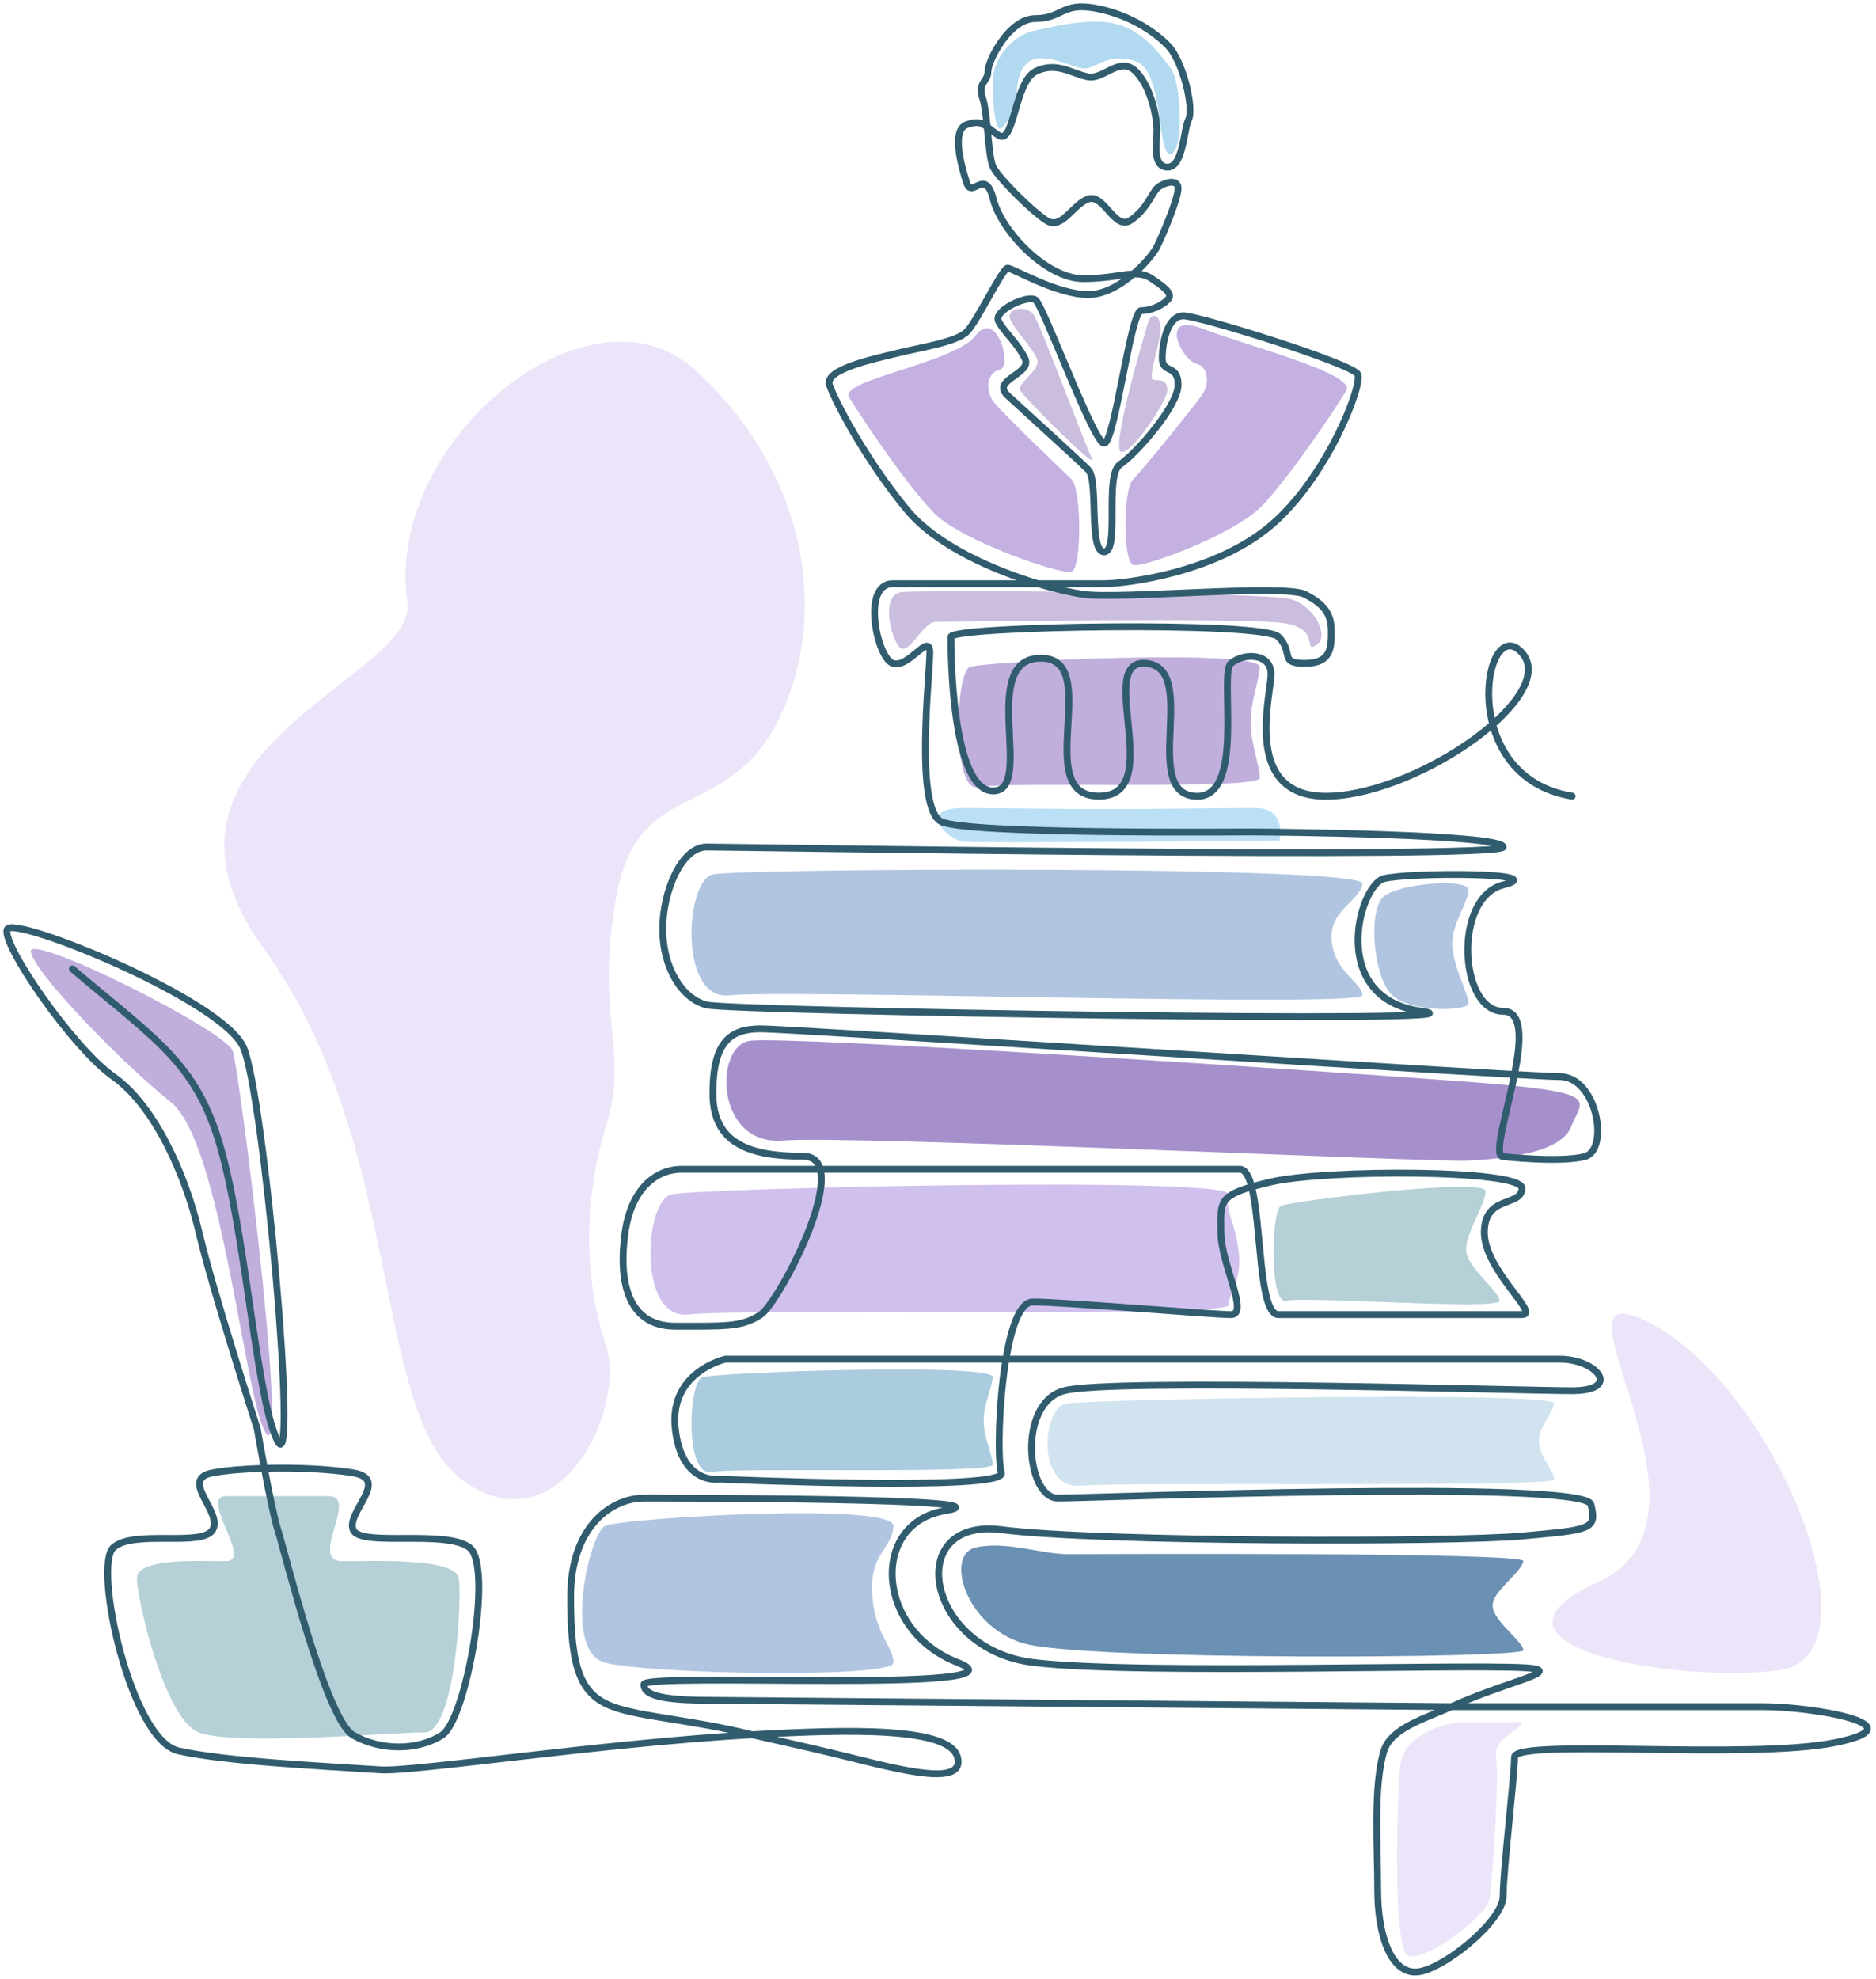 <svg width="274" height="289" viewBox="0 0 274 289" fill="none" xmlns="http://www.w3.org/2000/svg">
<path d="M29 253C34 255 57.5 253 62 253C66.5 253 67.5 233.5 67 230.5C66.5 227.5 55 228 50 228C45 228 52.5 218.5 48 218.5H33C29 218.5 37 228 33 228C29 228 20 227.5 20 230.5C20 233.5 24 251 29 253Z" fill="#B5D0D7"/>
<path d="M198.998 129.06C199.5 126.343 108.111 126.796 104.094 127.701C100.077 128.607 99.073 146.268 106.605 145.362C114.137 144.457 198.998 147.174 198.998 145.362C198.998 143.551 195.002 142.028 194.5 137.5C193.998 132.972 198.496 131.777 198.998 129.06Z" fill="#B1C5E0"/>
<path d="M179.419 174.425C179.92 171.727 102.104 173.526 98.091 174.425C94.078 175.325 93.075 192.866 100.599 191.967C108.124 191.067 179.419 192.416 179.419 190.617C179.419 188.818 181.421 187.306 180.919 182.808C180.418 178.311 178.917 177.124 179.419 174.425Z" fill="#D0C0ED"/>
<path d="M214.499 158C194.43 156.471 114.751 151.209 109.5 152C104.248 152.791 104.48 167.359 114.326 166.568C124.173 165.776 209.569 169.787 214.499 169.5C219.429 169.213 227.999 168.5 229.499 164.5C230.999 160.5 234.568 159.529 214.499 158Z" fill="#A690CB"/>
<path d="M144.999 201.125C145.26 198.995 104.703 200.415 102.611 201.125C100.519 201.835 99.996 215.684 103.918 214.974C107.84 214.263 144.999 215.329 144.999 213.908C144.999 212.488 143.676 210 143.676 207.5C143.676 205 144.737 203.256 144.999 201.125Z" fill="#ABCBDE"/>
<path d="M183.999 97.425C184.26 94.727 143.703 96.526 141.611 97.425C139.519 98.325 138.997 115.866 142.918 114.967C146.84 114.067 183.999 115.416 183.999 113.617C183.999 111.818 182.676 108.667 182.676 105.5C182.676 102.333 183.737 100.124 183.999 97.425Z" fill="#C0AEDD"/>
<path d="M140.748 118C133.652 117.97 138.382 122.678 140.748 122.921C143.113 123.164 186.869 122.769 186.869 122.769C186.869 122.769 188.051 118 183.321 118C178.591 118 170.304 118.154 161.978 118.154C153.652 118.154 147.843 118.031 140.748 118Z" fill="#BBDFF4"/>
<path d="M217 174C217.172 171.869 188.44 175.415 187.062 176.125C185.683 176.835 185.339 190.684 187.924 189.973C190.508 189.263 219 191.394 219 189.973C219 188.553 214.128 185 214.128 182.5C214.128 180 216.828 176.13 217 174Z" fill="#B5D0D7"/>
<path d="M226.998 204.975C227.438 203.129 159.227 204.36 155.71 204.975C152.192 205.591 151.312 217.593 157.908 216.977C164.504 216.362 226.998 217.285 226.998 216.054C226.998 214.823 224.774 212.667 224.774 210.5C224.774 208.333 226.558 206.822 226.998 204.975Z" fill="#D0E3EE"/>
<path d="M218 234.5C218 232.333 222.061 229.846 222.5 228C222.823 226.643 160.003 226.975 156 226.975C151.996 226.975 147.002 225 142.5 226C137.998 227 140.91 237.477 149.502 240C158.094 242.523 222.5 242.231 222.5 241C222.5 239.769 218 236.667 218 234.5Z" fill="#6A90B3"/>
<path d="M130.5 222.875C130.78 219.325 90.567 221.692 88.327 222.875C86.087 224.059 82.155 241.11 88.327 242.805C94.499 244.5 130.5 245.172 130.5 242.805C130.5 240.438 127.662 238.543 127.382 232.625C127.102 226.707 130.22 226.426 130.5 222.875Z" fill="#B1C5E0"/>
<path d="M214.501 130C214.581 128.174 204.107 129 202 131C199.894 133 200.506 142 203.003 145C205.5 148 214.501 147.717 214.501 146.5C214.501 145.283 212.19 141.02 212.11 137.977C212.03 134.934 214.421 131.826 214.501 130Z" fill="#B1C5E0"/>
<path d="M188.5 87.5C185 86.5 134.027 86.076 131.501 86.5C128.976 86.924 129.743 91.921 131.122 94.211C132.5 96.5 134.658 90.817 136.679 90.817C138.7 90.817 181.941 90.152 187.5 91C193.059 91.848 190.227 95.483 192.248 94.211C194.269 92.938 192 88.5 188.5 87.5Z" fill="#CABDDE"/>
<path d="M156.499 70C158 71.5 157.999 83 156.499 83.5C154.999 84 140.499 79 136.499 75C132.499 71 125.5 60.5 124 58C122.5 55.5 139.499 53 142.5 49C145.5 45 147.999 53.5 146 54C144.001 54.5 143.997 57 144.999 58.5C146 60 154.997 68.5 156.499 70Z" fill="#C4B1E2"/>
<path d="M165.5 70C163.999 71.5 164 82 165.5 82.5C167 83 180.125 78.067 184.125 74.067C188.125 70.067 195.124 59.567 196.624 57.067C198.124 54.567 182.128 50.5 175.628 48C169.128 45.5 172.625 52.567 174.624 53.067C176.622 53.567 176.626 56.067 175.625 57.567C174.624 59.067 167.001 68.5 165.5 70Z" fill="#C4B1E2"/>
<path d="M147.501 46.5C147.001 45 150 44.5 151 46C152 47.5 158.501 65 159.501 67C160.501 69 149.501 58 149.001 57C148.501 56 152.001 54 151.501 52.5C151.001 51 148.001 48 147.501 46.5Z" fill="#CABDDE"/>
<path d="M169.501 48C169.502 46 168.226 45.485 167.726 46.985C167.226 48.486 162.228 65.485 163.727 65.985C165.226 66.486 170.499 58.5 170.5 57C170.501 55.5 169.501 55.5 168.502 55.5H168.501C167.501 55.5 169.5 50 169.501 48Z" fill="#CABDDE"/>
<path d="M146.5 18.5C147.5 17 148.5 17 148.5 14C148.5 11 149.5 8.5 152 8.5C154.5 8.5 157 10 158.5 10C160 10 162 7.5 166 9C170 10.5 169 23 171 22.5C173 22 172.5 12 171 10C169.5 8 167 4.5 163 3.5C159 2.5 153.5 4 151 4.5C148.5 5 145 8 145 12C145 16 145.5 20 146.5 18.5Z" fill="#B1D9F0"/>
<path d="M221.502 251.5H213.002C213.002 251.5 205.002 252.5 204.502 258C204.002 263.5 203.502 284 205.502 285.5C207.502 287 217 280 217.502 277.5C218.003 275 219 259.5 218.5 256.5C218 253.5 224.502 251.5 221.502 251.5Z" fill="#ECE4F9"/>
<path d="M25 161C17.499 155 4.999 142 4.499 139C3.999 136 32.999 150.5 33.999 153.5C34.999 156.5 42 212.5 38.999 209.5C35.997 206.5 32.501 167 25 161Z" fill="#C0AEDD"/>
<path d="M59.498 88C56.045 64.5 85.998 40 101.498 54C116.998 68 121.498 88.5 113.998 104.5C106.498 120.5 93.162 113 89.998 131C86.834 149 92.001 153 88.499 164.5C84.998 176 85.499 187.5 88.499 196.5C91.499 205.5 81.998 226 67.998 216.5C53.998 207 59.499 167.5 38.498 138.5C17.496 109.5 61.124 99.066 59.498 88Z" fill="#ECE4F9"/>
<path d="M233.502 231C254.053 221.65 223.216 183.5 241.502 193.5C259.789 203.5 275.003 242 259.789 243.933C244.576 245.866 212.951 240.35 233.502 231Z" fill="#ECE4F9"/>
<path d="M212.001 249.241L104.122 248.318C97.71 248.318 94.046 247.846 94.046 246C94.046 244.154 151.754 247.396 139.846 242.781C127.938 238.167 127.022 222.479 138.015 220.634C149.007 218.788 98.627 218.788 94.046 218.788C89.465 218.788 83.342 222.76 83.342 233.232C83.342 243.704 84.797 247.483 89.5 249.241C93.573 250.765 101.095 251.15 109.859 253.343M212.001 249.241C212.001 249.241 217.501 249.241 225.501 249.241C233.501 249.241 257.501 249.241 257.501 249.241C264.83 249.241 280.654 251.951 268.001 254.5C255.348 257.049 221.2 253.855 221.2 256.624C221.2 259.392 219.54 273.235 219.54 276.926C219.539 280.617 210.379 288 206.716 288C203.052 288 201.219 282.463 201.219 276.003C201.219 269.543 200.558 260.868 202.136 255.701C203.164 252.335 208.343 250.909 212.001 249.241ZM212.001 249.241C219.574 245.789 227.207 244.327 224.119 243.704C219.54 242.781 166.495 244.728 150.839 242.781C135.183 240.835 131.903 221.578 146.258 223.402C160.614 225.226 212.211 225.248 222.288 224.325C232.365 223.402 233.279 223.402 232.364 219.711C231.448 216.019 159.082 218.788 154.502 218.788C149.923 218.788 148.549 204.945 155.418 203.1C162.288 201.254 222.288 203.1 229.616 203.1C236.944 203.1 233.28 198.486 227.783 198.486H146.923M146.923 198.486H105.954C105.954 198.486 97.71 200.331 98.626 208.637C99.542 216.942 105.038 216.019 105.038 216.019C105.038 216.019 147.174 217.865 146.259 215.097C145.719 213.465 145.815 205.09 146.923 198.486ZM146.923 198.486C147.695 193.883 148.958 190.141 150.839 190.141C155.419 190.141 177.033 191.987 179.782 191.987C182.53 191.987 178.319 184.604 178.319 179.99C178.319 176.01 177.803 174.777 182.808 173.328M182.808 173.328C183.606 173.097 184.544 172.861 185.647 172.607C193.669 170.762 222.288 170.762 222.288 173.53C222.288 176.299 216.792 174.453 216.792 179.99C216.792 185.527 225.036 191.987 222.288 191.987H186.725C183.857 191.987 184.258 178.977 182.808 173.328ZM182.808 173.328C182.406 171.762 181.862 170.762 181.067 170.762H119.8M119.8 170.762H99.542C95.878 170.762 92.214 173.53 91.297 179.99C90.381 186.45 91.298 193.68 98.626 193.68C105.954 193.68 108.369 193.832 111.117 191.987C113.361 190.48 121.198 176.019 119.8 170.762ZM119.8 170.762C119.486 169.58 118.705 168.863 117.289 168.863C109.574 168.863 104.122 167.07 104.122 159.688C104.122 152.305 106.537 150.25 111.117 150.25C115.114 150.25 196.827 155.567 221.2 156.92M221.2 156.92C224.751 157.117 227.085 157.23 227.783 157.23C233.279 157.23 235.112 167.993 231.447 168.916C227.783 169.839 219.539 168.916 219.539 168.916C218.045 168.916 220.07 162.645 221.2 156.92ZM221.2 156.92C222.148 152.113 222.466 147.691 219.539 147.691C213.127 147.691 212.211 131.08 219.539 129.234C226.868 127.389 205.8 127.389 202.136 128.312C198.471 129.234 193.891 145.845 207.631 147.691C221.371 149.537 106.87 147.691 103.206 146.768C99.543 145.845 96.794 141.231 96.794 135.694C96.794 130.157 99.542 123.697 103.206 123.697C106.87 123.697 219.54 125.543 219.54 123.697C219.54 121.852 186.666 121.5 182.808 121.5C178.951 121.5 141.463 121.839 137.5 120C133.538 118.161 135.805 98.432 135.805 95.329C135.805 92.227 132.719 97.656 130.405 96.88C128.09 96.105 125.776 85.247 130.405 85.247H151.604M151.604 85.247H161.265C164.351 85.247 177.467 83.696 185.647 76.716C193.828 69.737 199.07 56.206 198.298 54.655C197.527 53.104 175.153 46.124 172.838 46.124C170.524 46.124 169.752 50.002 169.752 52.328C169.752 54.655 172.067 53.104 172.067 56.206C172.067 59.308 165.894 66.288 163.58 67.839C161.265 69.39 163.58 80.594 161.265 80.594C158.951 80.594 160.494 70.165 158.951 68.614C157.408 67.063 149.693 60.084 147.175 57.757C144.657 55.43 150.839 54.655 149.693 52.328C148.546 50.002 146.607 48.45 145.835 46.899C145.063 45.348 150.089 43.022 151.236 43.797C152.382 44.573 159.722 64.737 161.265 64.737C162.808 64.737 165.123 45.366 166.666 45.366C168.209 45.366 169.752 44.573 170.523 43.797C171.295 43.022 170.524 42.246 168.209 40.695C167.365 40.13 166.521 39.979 165.528 40.015M151.604 85.247C145.162 83.3 136.792 79.684 132.5 74.5C126.433 67.173 121.918 58.532 121.147 56.206C120.375 53.879 128.09 52.328 131.176 51.553C134.262 50.777 139.663 50.002 141.206 48.45C142.749 46.899 146.403 39.162 147.175 39.162C147.946 39.162 154.322 43.022 158.951 43.022C161.314 43.022 163.678 41.606 165.528 40.015M151.604 85.247C154.266 86.052 156.6 86.572 158.179 86.799C163.58 87.574 187.497 85.247 190.583 86.799C193.669 88.35 194.441 89.901 194.441 92.227C194.441 94.554 194.441 96.88 190.583 96.88C186.725 96.88 189.04 95.329 186.725 93.003C184.411 90.676 138.891 91.434 138.891 93.003C138.891 94.572 138.891 115.493 145.064 115.511C151.236 115.529 142.749 96.152 152.007 96.123C161.265 96.094 150.464 116.269 160.494 116.269C170.524 116.269 159.722 96.123 167.437 96.88C175.153 97.638 166.666 115.476 174.381 116.269C182.096 117.062 177.981 98.431 179.782 96.88C181.583 95.329 185.647 95.329 185.647 98.45C185.647 101.57 181.166 116.882 194.441 116.269C207.716 115.656 227.783 101.5 222.288 95.329C216.793 89.159 212.501 113.5 229.616 116.269M165.528 40.015C163.797 40.077 161.611 40.706 158.179 40.695C152.779 40.677 146.221 33.715 145.064 29.062C143.906 24.409 141.977 29.062 141.206 26.735C140.434 24.409 138.891 18.98 141.206 18.204C142.787 17.675 143.288 17.869 144.185 18.54M165.528 40.015C167.301 38.489 168.603 36.801 168.98 36.042C169.752 34.491 172.067 29.062 172.067 27.511C172.067 25.96 169.752 26.735 168.98 27.511C168.209 28.286 167.437 30.631 165.123 32.182C162.808 33.733 161.265 28.286 158.951 29.062C156.636 29.837 155.093 33.715 152.779 32.164C150.464 30.613 145.835 25.96 145.064 24.409C144.607 23.492 144.421 20.947 144.185 18.54M144.185 18.54C144.601 18.851 145.102 19.264 145.835 19.756C148.15 21.307 148.15 12 151.236 10.449C154.322 8.898 156.636 10.837 158.951 11.225C161.265 11.612 163.58 8.123 165.894 10.449C168.209 12.776 168.98 17.429 168.98 18.98C168.98 20.531 168.209 24.409 170.523 24.409C172.838 24.409 172.838 18.98 173.61 17.429C174.381 15.878 172.838 8.916 170.523 6.589C168.209 4.263 164.351 1.934 159.722 1.158C155.093 0.383 155.093 2.712 151.236 2.712C147.378 2.712 144.292 8.9 144.292 10.451C144.292 12.003 142.749 12 143.52 14.327C143.836 15.278 144.022 16.876 144.185 18.54ZM109.859 253.343C111.212 253.682 116.501 254.778 124.001 256.624C131.501 258.47 141.001 261 139.846 256.624C138.691 252.248 124.435 252.513 109.859 253.343ZM109.859 253.343C87.529 254.615 60.367 258.79 55.568 258.47C47.636 257.939 33.068 257.274 26.068 255.701C19.068 254.128 13.568 228.675 16.568 226C19.568 223.325 29.568 226 31.068 223.402C32.568 220.804 26.068 216.019 31.068 215.097C33.013 214.738 35.715 214.518 38.614 214.439M38.614 214.439C43.167 214.313 48.207 214.533 51.568 215.097C57.068 216.019 50.568 220.804 51.568 223.402C52.568 226 65.068 223.325 68.568 226C72.068 228.675 68.135 251.092 64.568 253.396C61 255.701 55.568 255.701 51.568 253.396C47.568 251.092 41.568 226.5 40.568 223.402C40.047 221.787 39.254 217.844 38.614 214.439ZM38.614 214.439C38.026 211.311 37.568 208.637 37.568 208.637C37.568 208.637 31.069 188.5 29.069 179.99C27.069 171.48 22.566 161.459 16.566 157.23C10.566 153 0.067 137.694 1.067 135.694C2.067 133.694 32.569 146.02 35.569 153C38.569 159.98 43.569 216.299 40.568 210.5C37.567 204.701 36.07 182.226 32.569 168.863C29.069 155.5 23.569 152.5 10.569 141.5" stroke="#305C6E" stroke-linecap="round"/>
</svg>

